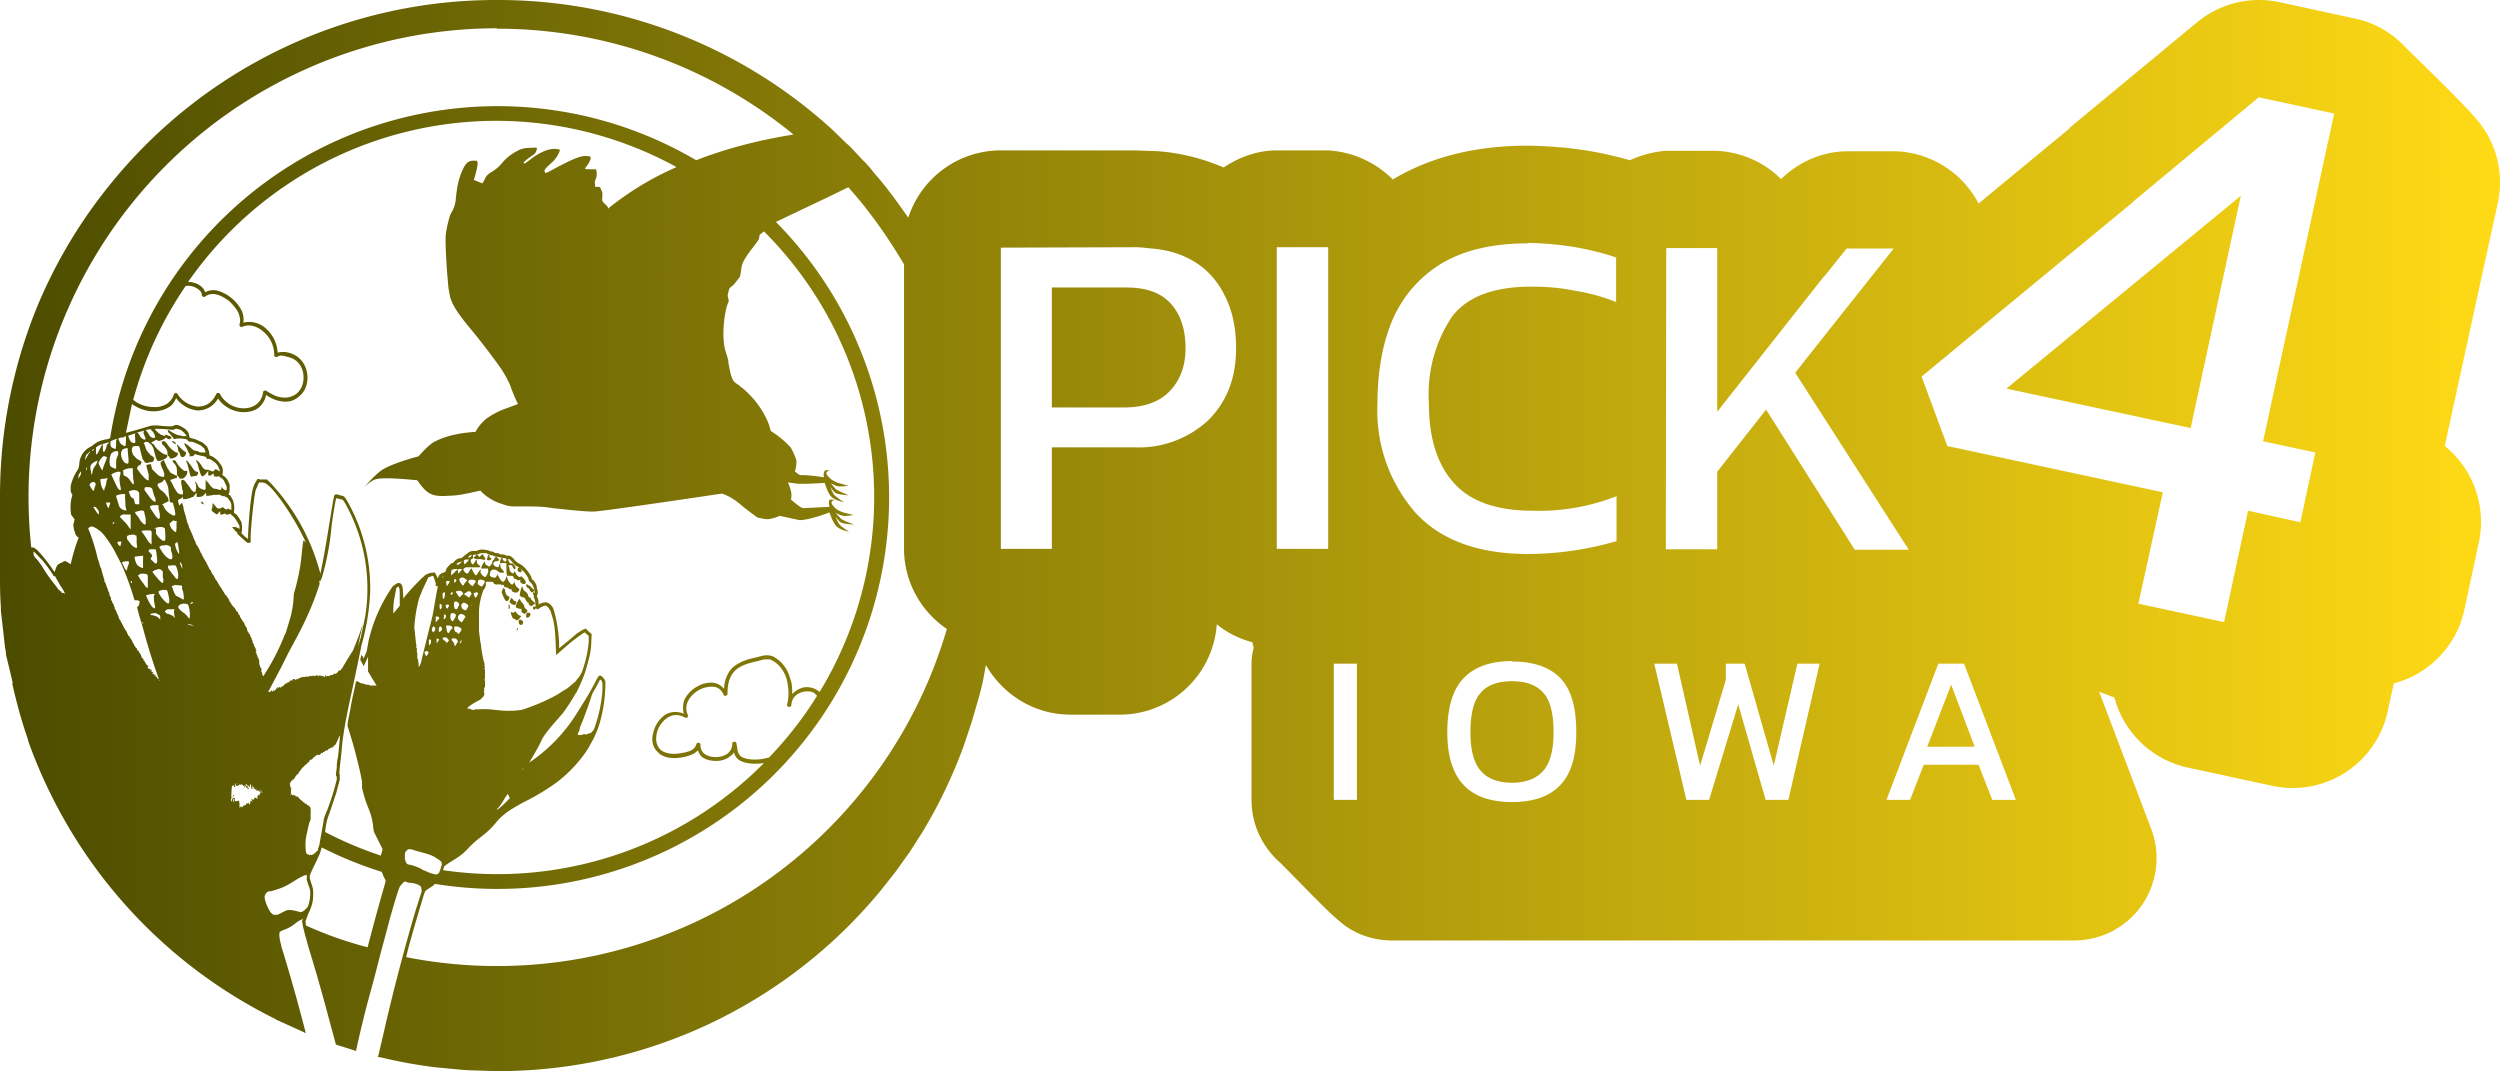 <svg xmlns="http://www.w3.org/2000/svg" xmlns:xlink="http://www.w3.org/1999/xlink" xml:space="preserve" width="2205.4" height="944.9" viewBox="0 0 583.5 250"><defs><linearGradient id="a"><stop offset="0" style="stop-color:#4c4c00;stop-opacity:1"/><stop offset="1" style="stop-color:#ffda15;stop-opacity:1"/></linearGradient><linearGradient xlink:href="#a" id="b" x1="13103.3" x2="13686.8" y1="-4887.2" y2="-4887.2" gradientUnits="userSpaceOnUse"/></defs><path d="M13219.3-5012.2zm0 0a115.7 115.7 0 0 0-89.6 42.2 115.5 115.5 0 0 0-17.4 28.6 115.4 115.4 0 0 0-5.4 16.2 115 115 0 0 0-2.3 11.4 117 117 0 0 0-1.3 17.7v17.9c0 2.5 0 5 .2 7.5v1l.8 7v.1l.2 1.7.2 1v.6l.1.2v.2l.1.3 1.4 5.9s-.2 0-.2-.2c1 4.5 2.2 8.9 3.7 13.2l.1.4v.1a114.5 114.5 0 0 0 4.2 10.2l.1.2a115.4 115.4 0 0 0 53.5 54.5v.1h.1l6.6 3 .3.2-.9-3.4a408.6 408.6 0 0 0-4.8-16.8l-.1-.5c-.4-1.5-.5-2.5-.3-3l.7-.4a8 8 0 0 0 2.7-1.4c.5-.4 1.3-1 1.6-1l.5-.3-.3.5.2 1.3.5 2 .9 3.2a411.8 411.8 0 0 1 4.3 15l2 7.4.9.3.7.2 3.1 1 .1-.5a250.6 250.6 0 0 1 3.3-13.4 343 343 0 0 0 2.2-8.4l1-3.7 1.3-4.9c.7-2.5 2-7 2.4-7.6l.7-.8c.4-.3.5-.3.7-.2.3.2.4.2 1.5.3 1 .2 1.9.6 2 1l.1.7v.3l-1.4 4.4a476.4 476.4 0 0 0-7.6 29.2l-1 4.3-.2.7.7.1a118.5 118.5 0 0 0 12.6 2.3l1.2.1 5.2.5 1.5.1 6.5.2a115.7 115.7 0 0 0 89.7-42.2l3.4-4.3 3.3-4.6 3-4.7a115.5 115.5 0 0 0 9.7-20.3l1.8-5.4 1.6-5.5c.5-1.8 1-3.7 1.3-5.6l.4-2.2c4 7 11.3 11.5 19.5 11.6h12a22.7 22.7 0 0 0 22.4-21.1c2.4 2 5.3 3.4 8.3 4.2l.3 1.3c-.3 1.2-.5 2.5-.5 3.7v31.8c0 5.6 2.4 10.7 6.3 14.3 2.2 2 11 11.4 14 13.8 3.3 3 7.7 4.7 12.5 4.7h159.2a19.2 19.2 0 0 0 18-26l-12.1-31.9-.2-.2 3.7 1.4a22.7 22.7 0 0 0 16.9 16.3l19.9 4.3a22.7 22.7 0 0 0 27-17.4l1.4-6.5a22.7 22.7 0 0 0 16.4-16.8l3.5-16.3c1.7-8.3-1.3-16.9-8-22.3l12.4-56.8c1.5-7-.4-13.9-4.6-19-2.9-3.7-14.7-15-17.4-17.7-3-3.1-7-5.4-11.5-6.3l-17.5-3.8a22.7 22.7 0 0 0-19.2 4.7l-29.6 24.5-.2.3-21.2 17.5a22.7 22.7 0 0 0-19.8-12.2h-11c-5.8.1-11.2 2.5-15.3 6.5-4-4-9.3-6.3-15-6.6h-11.8c-3 .2-5.8 1-8.5 2.2a84.2 84.2 0 0 0-16-3h-.2a97 97 0 0 0-7.6-.4h-.1c-10.8 0-21.6 2.1-31.1 7.7l-.3.2c-4-4-9.4-6.5-15.2-6.8h-11.9c-4.4 0-8.7 1.5-12.4 4a47.6 47.6 0 0 0-15.2-3.8l-5.4-.2h-31.4a22.7 22.7 0 0 0-21.6 15.7l-3-4.2c-1.5-2-3-4-4.7-5.9l-1.3-1.6-1-1.1-.7-.7-3-3.2-.7-.6-3.4-3.3a115.7 115.7 0 0 0-78.2-30.2zm0 6.7a109 109 0 0 1 69.2 24.7c-7.5 1.2-14.2 2.9-20.6 5.2l-2.1.8a91.5 91.5 0 0 0-136.8 64.9c-.2 0-.3 0-.4.2h-.3a8.2 8.2 0 0 0-2.3.7l-.6.4-.8.6a4.7 4.7 0 0 0-2.8 4.2 10.6 10.6 0 0 1-.2 1 11.6 11.6 0 0 0-1.8 4v1.3l.2.4c0 .1 0 .2.2.3l-.3 1.3a10.4 10.4 0 0 0 0 3.4l.7 1h.1v.2l-.3 1.2.2 1.3.2.4v.2l.3.6c.2.2.3.4.6.5l-.2.4a43.8 43.8 0 0 0-1.7 5.8l-.3-.2-1-.6-.8.4c-.4.2-.7.3-1 .6a4 4 0 0 0-.5 1.2l-.2.4-.2-.3a35.3 35.3 0 0 0-3.8-4.8 8.2 8.2 0 0 0-.8-.6h-.6a109.4 109.4 0 0 1 108.7-121.2zm411.2 16 17.6 3.8-16.6 76.5 12.2 2.6-3.5 16.3-12.2-2.7-5.6 26-20-4.3 5.7-26-50.3-10.8-6-16.2 14.5-12 34.8-28.7h-.1zm-411.2 5.5a87.5 87.5 0 0 1 41.9 10.8 70 70 0 0 0-16 9.7v-.2c0-.2-.2-.4-.7-.9-.7-.7-.7-.6-.6-2 0-.7 0-.8-.3-1.3-.2-.7-.3-.7-1-.7h-.4v-.5c-.1-.5-.1-.7.1-1.2a3 3 0 0 0 .2-2l-.1-.4h-1.2c-1.5 0-1.6 0-1-.7a5 5 0 0 0 1-1.9l-.2-.4-1-.1c-1.5 0-3.5 1-6.8 2.7-1.8 1-2.5 1.4-2.7 1.2l-.1-.4c0-.3 0-.4 1.4-1.7a7.2 7.2 0 0 0 1.8-2.2c.5-1 .5-1.1-.2-1.2-1.9-.3-4.2.7-6.8 2.8l-.9.6-.2-.2c0-.2 1-1 2.2-1.8.4-.3.6-.5.8-1 .2-.8.3-.8-1.2-.7-1.5 0-2.4.2-3.4.8a11 11 0 0 0-3.2 2.5 9.3 9.3 0 0 1-2.6 2.3c-1 .6-1.3.9-1.8 2l-.4.7-2-.8.4-1.4c.4-1.5.6-2.5.4-2.9-.1-.2-.2-.2-.8-.2-1.4 0-2 .6-2.9 2.8-.8 2-1 3.3-1.3 5.9a7.1 7.1 0 0 1-.8 3c-.6 1-.7 1.4-1.2 3.5-.4 2-.4 2.1-.4 4a143.8 143.8 0 0 0 .7 10.7l.3 1.6c.3 1.7 1.7 4 4.7 7.6 2 2.4 4.5 5.6 7 9.1a24 24 0 0 1 2.4 4.3 34.4 34.4 0 0 0 1.8 4.3l-2.7 1a18.6 18.6 0 0 0-4.8 2.5c-1 .9-1.8 1.8-2.4 3-3.3.2-6.7.8-9.6 2.3-1.5.8-3.7 3.4-3.7 3.4s-5.8 1.5-8.4 3.1c-1.6 1-4.2 4-4.2 4s1.7-1.6 2.8-1.8c2.2-.5 9.5.3 9.5.3 2.3 3.3 3.4 3.9 7.5 3.6 2 0 4.6-.6 7.2-1.2a11.3 11.3 0 0 0 5 3.1c1.1.4 1.4.5 2.6.6h3c1.8 0 4 0 6.3.4 4.7.5 7.6.8 9.5.8 2 0 30-4.2 30-4.2 2 .7 3.4 1.7 5.1 3.2l2.1 1.6 1.1.8 1 .2c1.4.3 1.7.2 3.2-.2l1-.4 4.6 1c2.4 0 7-1.8 7-1.8s.8 2.5 1.7 3.3c1 .9 2.9 1.2 2.9 1.2s-1.4-.8-2.2-1.6c-.5-.6-1-2-1-2s.7 1.1 1.2 1.4c.9.5 3.1.5 3.1.5s-2.1-.7-3-1.3l-1.3-1.4s1.2.6 1.8.7c.9.1 2.4-.2 2.4-.2l-2.4-.6c-.8-.3-1.7-.7-2.2-1.4-.3-.3-.6-.7-.5-1 0-.3.7-.5.7-.5s-.9-.2-1.2 0c-.3.4 0 1.6 0 1.6l-6.1.3c-.5 0-1.7-1-2.9-2a4 4 0 0 0 0-2 11.1 11.1 0 0 0-.7-2l2.2.3c2.4.1 6.4-.2 6.4-.2s.7 2.5 1.6 3.3c1 .9 2.9 1.2 2.9 1.2s-1.4-.8-2.2-1.6c-.5-.5-1-2-1-2s.7 1.2 1.3 1.5c.8.4 3 .5 3 .5s-2-.8-3-1.4l-1.2-1.4s1.1.6 1.7.7c1 .1 2.4-.1 2.4-.1l-2.4-.7c-.8-.3-1.6-.7-2.2-1.4-.3-.3-.6-.7-.5-1 .1-.3.7-.5.7-.5s-.9-.2-1.1.1c-.4.4-.2 1.5-.2 1.5s-3.8-.6-5.4-.5c-.3 0-.8-.4-1.4-.9l.1-.2a9 9 0 0 0 .3-2.2c0-.4-1-2.7-1.4-3.2a21.3 21.3 0 0 0-4.6-3.8c-.5-2-1-2.9-1.6-4a21.2 21.2 0 0 0-6.3-7c-.6-.4-.8-.6-1-1.1-.4-.7-.7-2.2-1-3.9 0-.6-.2-1.2-.4-1.8-.4-1.2-.6-2-.7-3.5-.2-2.6.2-6 .8-8l.4-1-.1-.6c-.2-.6-.2-.7 0-1.5s.2-.9.7-1.3l.6-.5.7-.9.7-.9.2-1c.2-1.6.3-2 .9-3.1a30 30 0 0 1 1.9-2.7c1.3-1.7 1.4-1.8 1.5-2.4l.1-.6 1-.8a87.6 87.6 0 0 1 13 107.5l-.7-.5c-.9-.5-1.8-.7-2.8-.6-1 .2-2.1.7-2.9 1.6 0-1.3 0-2.5-.5-3.7a8 8 0 0 0-3.8-5c-.8-.4-1.6-.4-2.4-.3l-2 .5c-2.4.5-4.2 1.3-5.5 2.6a7.6 7.6 0 0 0-1.7 4.7 3.8 3.8 0 0 0-2.3-1.4c-1.3-.2-2.7.1-3.9.8a7.2 7.2 0 0 0-3 3c-.4 1-.5 2.2-.2 3.4a4.7 4.7 0 0 0-4.3.2 7 7 0 0 0-2.8 4.1c-.5 1.6-.3 3.4 1 4.6 1 1.2 3.1 1.8 6.1 1.2.8-.2 1.6-.4 2.3-.8.3-.2.7-.4 1-.8.2.7.6 1.3 1.1 1.7 1 .6 2 .8 3.2.8 1.1 0 2.2-.3 3.1-1 .4-.3.8-.6 1-1 .2.7.5 1.3 1.2 1.8 1.5.9 3.7 1 5.8.7a87.6 87.6 0 0 1-74.9 25l.2-.6v-.2s.1-.1 0 0l.2-.2a19.9 19.9 0 0 1 1.8-1.2c1.6-1 2.2-1.4 3.4-2.6.7-.8 2-2 2.8-2.6 1.8-1.4 2.5-2 3.8-3.5 1.6-2 3.2-3.1 6.5-4.9a54 54 0 0 0 7.7-4.6c3-2.2 6-5.5 7.7-8.4l.2-.4a21.9 21.9 0 0 0 2.4-5.6 34.3 34.3 0 0 0 1.2-9c0-.5-.3-.9-.6-1.2l-.3-.3-.2-.1h-.3s-.2 0-.2.2l-.3.4a85.4 85.4 0 0 1-2 3.7 218 218 0 0 1-2.9 4.7 38 38 0 0 1-11 11.3c1.1-1.8 2.3-3.9 2.8-5 .4-1 1.5-2.5 3.9-5.2l1.2-1.4a41.7 41.7 0 0 0 2.8-4.3l.3-.4c1.1-2.2 2-4.3 2.5-6.3.6-2 1-3.8 1-5.5l.1-1.9-.7-.6-.7-.7-.9.4-1.2.8-2 1.7-2.1 1.7v-1.1a32.5 32.5 0 0 0-1.3-8 2.9 2.9 0 0 0-1.3-1.5l-.3-.1h-.2c-.3 0-.6 0-1 .2-.3 0-.5.2-.7.3v-.2c0-.7-.1-1.1-.3-1.5l-.1-.3v-.1c.2-.2.2-.4.2-.7 0-.3 0-.6-.2-1 0-.6-.2-1-.4-1.3a2 2 0 0 0-.6-.7l-.2-.2c0-.3-.2-.7-.4-1a7 7 0 0 0-.8-1.1 5.1 5.1 0 0 0-2-1.6l-.5-.4a3 3 0 0 1-.5-.6l-.7-.6-.4-.1H13221.5c-.3-.2-.6-.3-1-.3h-.3l-.3-.1c-.2-.2-.5-.2-.8-.2l-.4-.1c-.2-.2-.5-.3-.8-.3l-.4-.1c-.2-.2-.4-.2-.6-.2a4 4 0 0 0-2 0l-.4.2h-.7c-.4 0-.8.1-1.1.3l-1 .8-.6.5-.4.1c-.6 0-1.1.4-1.6 1l-.1.1c-.1 0-.2 0 0 0-.3 0-.5.2-.6.3l-.5.5-.4.5v.1l-.2.5-.1.2-.5.2c-.4.1-.7.3-1 .7l-.2.6a3 3 0 0 0-.3-.6l-.4-.8-.9.1a3 3 0 0 0-1.1.4c-.3.1-.5.4-1 .8a58 58 0 0 0-4 4.3l-.4.5v-.9c-.1-1.5-.1-2-.4-2.3 0-.1 0-.2-.2-.3l-.3-.1c-.2-.1-.4 0-.6.1l-.9.6a36.5 36.5 0 0 0-5.7 12.9l-.3 1.7-.1.6-.6 1.4-.1.3-.2-.4-.3-.5-.3 1v.2l.8 1.5.3-.7.3-.6.4-.9v3.4l1 1.7 1 1.6h-1.5l-.4-.2h-.5l-.6-.2-.3-.1h-.3l-.7-.4c-.2-.1-.4-.2-.3 0l-.2-.1c-.4 2-1 4.4-1.3 6.4l-.6 3-.1 1a124.1 124.1 0 0 1 3 11l.4 2v1.4l.1.5a28 28 0 0 0 1.5 4.6c.5 1.3.8 2.3 1 4v.3l.1.5.1.5 1 2 1 2-.2.7-.2.8a87.3 87.3 0 0 1-13-5.5 14.2 14.2 0 0 1 1-4.4l1.6-4.8.8-3v-1l-.1-.5.1-1.3.4-3.6c.2-2.8.6-5.5 1.6-10.4a1304.4 1304.4 0 0 0 3.1-14.7 53.7 53.7 0 0 0 2-12.4 41.1 41.1 0 0 0-5.5-21.4 3 3 0 0 0-.6-.8c-.3-.2-.5-.2-1-.3l-.5-.2H13181.5v.1l-.2.2-.1.5a20.5 20.5 0 0 0-.3 1.6l-.8 4.8a226.7 226.7 0 0 1-1.9 10.7l-.2.7v-.4a49.1 49.1 0 0 0-11.4-20.7l-1-1h-1.7l-.2-.1h-.2l-.2.1v.1l-.1.1-.1.2-.4.7c-.4 1-.5 1.3-.8 3.4-.3 2.2-.7 7.2-.7 9v.4l-.8-.6-.8-.8c.2-.3.2-.7.2-1.3v-.1l-.1-1a10.2 10.2 0 0 0-1.2-1.9l-.3-.2-.3-.2V-4892.8c.2-1.2 0-2-.3-2.8l-.6-1-.4-.2c.2-.3.3-.7.3-1.2v-1.1l-.4-.9a3 3 0 0 0-1.3-1.3l.1-.6v-.8c-.1-.4-.3-.9-.6-1.2a5 5 0 0 0-1.3-1.4 3 3 0 0 0-1.2-.6v-.2l-.1-.7c-.2-.4-.3-1-.6-1.3l-.9-.8-1.5-.7a12.3 12.3 0 0 0-1.5-.4l-.2-.7c0-.6-.6-1.2-1.2-1.6-.5-.3-1-.6-1.5-.7h-.5l-.7.3h-.5a25 25 0 0 1-2.9-.2 4 4 0 0 0-.4 0h-.7l-.6.1a161 161 0 0 1-5.6 1.6h-.1l1.4-6.7c1.4 1 3.2 1.7 5 1.7 1.3 0 2.5-.3 3.5-.9.8-.4 1.4-1.2 1.8-2.2a7 7 0 0 0 5 2.9c1.9 0 3.7-.9 4.8-2.8 1.3 2 3.7 3.2 6 3.2 1.2 0 2.5-.3 3.4-1a5 5 0 0 0 1.8-3c1 .6 2 1.2 3.2 1.4 1.8.4 3.3 0 4.4-1 1.1-.8 1.8-2.1 2-3.5.4-2.8-1-6-4.4-6.8-.8-.2-1.7-.2-2.5 0-.1-2-1-4-2.5-5.4a5.8 5.8 0 0 0-5.5-1.6 5 5 0 0 0-.4-2.8 9.2 9.2 0 0 0-5.8-4.7 4 4 0 0 0-2.7.4c-.2-.4-.4-.9-.8-1.2-.5-.5-1.1-.8-1.8-1a5 5 0 0 0-1.4-.2 87.7 87.7 0 0 1 72-37.6zm82 15.5c5 5.6 9.2 11.6 13 18v66.4c0 7.6 3.9 14.6 10 18.7a109.4 109.4 0 0 1-126.2 76.6l.5-2.1a491.1 491.1 0 0 1 3.7-12.7c.2-.4.2-.6.4-.7.1-.2.4-.3.8-.6.5-.3 1-.6 1.3-1a91.4 91.4 0 0 0 79.6-154.5l12.8-6.1zm325 2-54.7 45 43 9.2zm-166.4 11a75.1 75.1 0 0 1 11.1 1c3.4.6 6.6 1.4 9.5 2.4v10.4a43.6 43.6 0 0 0-9.4-2.6c-3.3-.7-6.7-1-10.4-1-8.7 0-14.9 2.3-18.5 7a32.7 32.7 0 0 0-5.4 20.2c0 8.2 2 14.5 6 18.8 3.8 4.2 10 6.3 18.1 6.3a49.2 49.2 0 0 0 19.7-3.4v10.5a74.7 74.7 0 0 1-20.6 3c-11.6 0-20.4-3.2-26.3-9.6a36.2 36.2 0 0 1-8.9-25.6c0-7.7 1.3-14.4 3.7-19.9 2.6-5.6 6.5-9.9 11.6-12.9 5.2-3 11.8-4.5 19.8-4.5zm-91.6 1c1.3 0 2.6.2 3.8.3 3.7.3 6.9 1.3 9.5 2.8 3.5 2 6 4.9 7.7 8.5 1.7 3.4 2.5 7.4 2.5 12 0 7-2.2 12.5-6.5 16.8a23.9 23.9 0 0 1-17.5 6.3h-19v23.7h-11.9v-70.3zm33 0h12v70.4h-12zm90.9.2h11.9v38.2l25-31.7v.1l5.2-6.5h11l-16.2 20.4-6.8 8.6 26.5 41.3h-12.6l-20.7-32.7-11.4 14.5v18.1h-12zm-345.2 8.8a4 4 0 0 1 2.8 1c.4.3.6.7.6 1.2a.5.5 0 0 0 .8.3c.7-.5 1.5-.7 2.5-.5 1 .2 2 .8 3 1.5.9.8 1.7 1.8 2.2 2.7.4 1 .6 2 .3 2.8a.5.5 0 0 0 .6.6c1.8-.8 3.7-.1 5.2 1.3a7.1 7.1 0 0 1 2.3 5.2.5.5 0 0 0 .7.5c.6-.5 1.4-.3 2.4 0 3 .6 4 3.3 3.7 5.6a4.7 4.7 0 0 1-1.6 3c-1 .7-2.1 1.1-3.8.8-1.2-.2-2.1-.8-3.3-1.5a.5.5 0 0 0-.7.3 4.1 4.1 0 0 1-1.6 2.9c-.8.6-1.8.9-3 .9a6.4 6.4 0 0 1-5.5-3.4.5.5 0 0 0-.8 0c-1 2.2-2.6 3-4.3 3a6.3 6.3 0 0 1-4.8-3 .5.5 0 0 0-.8.1c-.3 1.1-1 1.8-1.7 2.3-.9.5-2 .8-3 .7-1.8 0-3.6-.6-4.8-1.7a87.5 87.5 0 0 1 12.2-26.5l.4-.1zm201.8.4v28h16.8c4.8 0 8.3-1.3 10.7-3.8 2.4-2.5 3.7-5.8 3.7-10 0-4.5-1.2-8-3.5-10.5s-5.7-3.7-10.3-3.7zm-204.4 33c.3 0 1 .1 1.4.5.5.4 1 .9 1 1.2h-1l-.5-.2c-.2.1-1-.2-2-.8-.7-.5-1-.5-.8-.3v.1c0 .2 0 .3.5.7l.8 1c0 .2.1.2.6.1a6 6 0 0 1 2.6.2c.1.3.4.5.6.5h.5a11.6 11.6 0 0 1 2.1.9l.8.7.3.9h-.6c-.6 0-.9 0-1-.2l-.7-.2c-.3 0-.4 0-1.1-.6a8 8 0 0 0-1.2-1l-.4-.2.1.2h-.1l.2.4.4.7.4.9.3.5v.1c-.2.1-.1.1 0 .1-.2.2-.2.2.2.2s.6 0 .8-.3c.3-.3.3-.3.5-.1l.8.2 1 .2c.3.1.4.2.5.1l.1.4c.2.2.3.1.4.1.3 0 .7.2 1.1.5.5.3.9.7 1.2 1.2l.4 1v.4c0-.2-.2-.3-.5-.5l-.6-.2-.2.3c-.2.3-.3.3-1 0l-.6-.2c-.4.2-1-.2-1.4-1a5.9 5.9 0 0 0-1.2-1.3v.2-.1s0 .4.3.8l.3 1.1.3 1c.4 1.2.6 1.1 1.6 0l.3-.4v.8c0 .2 0 .3.2.3.3 0 .4 0 .6-.2.4-.3.5-.3.5 0s0 .4.3.4c.5.1.8 0 1-.1v.2l.3.2c.3.1.7.4 1 1.2l.4.8V-4897.8h-.2c-.1 0-.3 0-.6-.3l-.4-.5v.4l-.1.2c-.2.2-.4.2-.7 0-.3 0-.6-.2-.7-.1-.3 0-.8-.3-1.3-1-.3-.5-.8-1-1-1l.1.2V-4898l-.2.1c-.2 0-.5 0-.8-.2-.5-.2-.7-.4-1-1.2l-.5-.6.1.3-.1-.2c0 .1 0 .3.2.5l.1 1-.2.9h-.4c-.3-.2-.6-.5-1-1.2-1-1.3-1.2-1.6-1.5-1.6-.4 0-.5.3-.4.6v.2l.2 1c0 .3 0 .6.2.7v2h.7l1.1-.3c.2-.2.5-.2.6-.2l.2-.3.2-.2.3-.5.1.3v.5c0 .1 0 .2.3.2.8 0 1.2-.2 1.5-.6.3-.4.5-.4.4 0v.1c0 .2.3.3.6.2l.7-.1.4-.1h1.2c0-.2.2-.2.2 0l.6.2c.3.2.4.1.6 0v.1l.2.2h.3l.3.3.5.7c.2.3.3.6.3 1v1c-.1 0-.3 0-.5-.2-.2-.1-.3-.1-.4 0-.2.2-.4.1-.8-.2-.3-.3-.4-.3-.5-.1l-.6.2c-.4 0-.6-.1-1-.7l-.6-.6v.8l-.2.7c0 .2 0 .4.5.7l.7.5.4-.4.4-.4v.4c0 .4 0 .4.4.4l.6-.2c.1-.1.2 0 .2 0 .1.2.2.2.6.2l.7-.2v.1l.2.3.2.1.1.1.3.3a9.4 9.4 0 0 1 1 1.6c.2.2.2.4.2.7v.4c-.2-.2-.5-.4-1.1-.5h-.7.1l.2.3.6.7.4.3V-4887.6l1.3 1.2.8.7.3.2h.3c.2 0 .3 0 .4-.2v-1.1c0-1.7.5-6.7.8-8.8.3-2 .3-2.2.8-3.1 0-.3.2-.6.3-.7v-.2H13164.6l.7.2.9.7c2.4 2.4 6 7.8 8.3 12.7l.2.5-.5-.6c-.1 0-.2.4-.5 3.4a45.5 45.5 0 0 1-1.8 9l-.1 1.3v.1a21.8 21.8 0 0 1-.8 4.5l-1 3.3-.3.6a51.4 51.4 0 0 1-5 9.6v-.2l-.2-.2v-.1c.1 0 0 0 0-.1.1 0 .1 0 0-.1v-.1l-.2-.4v-.8h-.1v.1l-.2-.4v-.3c0-.1 0-.2 0 0-.1.1-.2 0-.2-1 0-.1 0-.3-.2-.5.1 0 0-.1 0-.2.1 0 .1 0 0-.1-.2 0-.2-.2-.2-.2v-.2l-.2-.3c0-.2 0-.4-.2-.5v-.2c0-.1 0-.2.2-.1v-.1l-.1-.1c-.1-.1-.2-.3-.1-.4l-.3-.5-.2-.5v-.2c-.1 0-.1 0 0 .1l-.2-.2v-.1c0-.3-.1-.6-.3-.7v-.1c.2.2.2.2.1 0v-.1l-.3-.4-.1-.4v-.1l-.2-.3c-.1 0-.2 0-.2-.2 0-.1 0-.3-.2-.3l-.1-.3v-.1c-.1-.5-.2-.6-.3-.7l-.2-.3v-.2c-.1 0-.2-.1-.2-.3 0-.2-.1-.3-.3-.4l-.2-.4s0-.2-.2-.2l-.1-.3-.2-.2V-4868.5l-.1-.1-.2-.2c-.1-.4-.4-.9-.5-.7l-.2-.4v-.1l-.4-.5h-.1c0-.2-.2-.3-.2-.3l-.2-.2v-.2c-.2 0-.2 0-.2-.2l-.1-.2c-.1 0-.4-.5-.3-.6l-.3-.4c-.2-.3-.4-.5-.3-.6l-.2-.1s-.2 0-.2-.2l-.1-.2s-.1 0 0 0l-.8-1.3a7.8 7.8 0 0 1-.8-1.3l-.2-.3v-.1l-.2-.1-.3-.6-.3-.6h-.1l-.1-.2-.3-.5-.1-.4c-.2 0-.3-.3-.4-.5l-.3-.6-.5-1-.4-.6c-.1-.2-.2-.3-.1-.4h-.1l-.2-.3v-.3c-.2 0-.2 0-.2-.2 0-.1 0-.2-.2-.2v-.1c0-.1-.6-1.4-.9-1.7l-.2-.3c0-.1 0-.4-.4-1l-.2-.6a23.5 23.5 0 0 0-1-2.2s0-.4-.2-.7l-.3-.8v-.1l-.3-1.2c-.2-.6-.5-1.5-.5-2l-.3-.9v-.1l-.4.4a1 1 0 0 1-.3.3l-.1-.5c-.2-.7-.2-.7 0-.9l.4-.2c.2 0 .7-.5.7-.7l-.1-.2c0-.1 0-.2-.2-.1-.3 0-.8-.1-1.1-.4l-.7-1.1-.7-1.4c-.2-.2-.3-.4-.2-.5l1.2-.4c.2 0 .3 0 .3-.3v-.2c0-.1 0-.2-.2-.1l-1.2-.6-.2-.2-.5-.8-.1-.1-.6-1.3-.2-.5v-.1c-.2 0-.7.3-.8.6-.1.2.2 1 .6 1.8l.1.3.1.4c.1.4 0 .8-.1.8-.7 0-1.1-.2-1.7-.8l-1-1-.2-.8-.1-.4-1 .2c-.1 0 0 .5.5 2.2v1.4c-.1.1-.7-.2-1-.6a12.9 12.9 0 0 1-1.7-2.1c0-.3.3-.8.5-.8.3 0 .6-.6.5-.8v-.1l-.5-.3a3 3 0 0 1-1.1-.9l-.4-.4v-.2c-.3-.6-.3-1.3 0-1.6 0-.1.3-.2.7-.2h.7l.2.4.4 1.6.3 1.1.1.1.3.4.1.2c.2.2.4.2 1.2 0 .8-.1.9-.2 1-1l-.2-.2-.3-.3-.3-.1-.3-.4-.3-.3c-.3-.4-.6-.8-.6-1.1l-.3-.8c-.2-.2-.2-.3 0-.4 0 0 .2 0 .2-.2l.7.1.8.7.4.7v.1l.7 2.5h.1v.1c.1.2.2.3.5.3.4 0 1.5-.5 1.8-.8.2-.2.2-.7 0-.6v-.1c-.5.2-2.1-1-2.8-2 0-.3-.4-.5-.6-.6l-.2-.2.3-.2.6-.3c.2-.2.2-.2.5 0l.4.1c.4 0 1.5-.5 1.5-.7 0-.1.1-.1.4.1.2.2.4.2.6.2.4-.1.5-.4.3-.5l-.1-.2a2 2 0 0 1-.7-.2c-.4-.2-.5-.2-.5-.1 0 .3-.2.3-.9 0-.2 0-.3-.2-.5-.3l-.3-.2-.4-.4-.4-.5h.9a24 24 0 0 1 2.8.2h.7l.2-.1.5-.2zm-5.8.1v.1c0 .1 0 .2.2.3.3.2.7 1 .7 1.4 0 .2 0 .2-.4.2-.6-.1-.8-.3-1.3-1.2-.3-.4-.4-.6-.6-.6a6 6 0 0 1 1.2-.2h.2zm-1.7.3-.1.3v.4l.2.4.3.8c0 .1-.1.2-.3.2-.3 0-1-.6-1-.8l-.3-.5c-.2-.2-.3-.3-.5-.3l1.7-.5zm-1.9.6c-.1 0-.2.1-.2.6v.1l.1 1.2-.1.4c-.7 0-1-.2-1.3-.9l-.3-.8 1.8-.6zm-2.3.7v1l-.1 1.3h-.3l-.5-.3c-.3-.1-.6-.6-.8-1.2l-.1-.3h.1l.6-.2h.5l.3-.2.3-.1zm-3.6.4zm1.6.2-.3.4v1c0 .6-.1 1-.2 1l-.5-.2c-.5-.2-.7-.5-.6-1.4v-.3h.3l.3-.2 1-.3zm16.2 0zm-3.5.5.3.3-.3-.2.4.4c.5.3.6.3.5.1.1 0 .1 0 0-.1-.2-.3-.8-.6-1-.5zm-1.9 0-.2.1c-.2 0-.3.2-.2.4 0 .1 0 .3.4.6.6.7.9 1.2.9 1.7 0 .4 0 .6.3.8l.2.2v.2c.2.3 1.3 0 1.7-.5.2-.2.2-.4.2-.5 0-.2 0-.3-.4-.3a5.8 5.8 0 0 1-2.1-2c-.3-.4-.5-.6-.8-.6zm-12.7.3-.3.4c-.2.1-.3.3-.3.4l-.1.5-.3.7c-.2.3-.2.3-.4.2l-.1-.3v-1.5l.9-.2v-.1h.5zm-1.6.5-.4.7-.6 1.2c-.2.4-.4.5-.5.4v-1.6l.2-.1.4-.3.7-.3h.2zm17.4 0v.3l.2.4.1.8.3.4.2.7c.2.3.3.4.6.4.4-.1.8-.7.7-1v-.2c-.2 0-.7-.4-1.2-.9zm-11.5 1a26.1 26.1 0 0 0 .2 2.4c0 1 0 1.1-.2 1.1-.5 0-.8-.2-1.2-.9-.3-.6-.5-1.5-.2-2 .1-.4.5-.6 1.2-.7h.2zm-7.8 0-.1.1c0 .1 0 .3-.2.4-.2 0-.2 0-.2-.2h.1l.4-.3zm5.2.6c.3 0 .4 0 .4.4 0 .1 0 .5-.2.8-.2.5-.3.8-.3 1.7v1.2c-.2 0-1.1-.3-1.3-.6-.3-.3-.3-1.9 0-2.5.1-.6.8-1 1.4-1zm-6.1 0c0 .2-.2.4-.4.6l-.5.9-.3.6c0-.1 0-.7.2-1.2l1-.9zm3.1 1.2h.3l.5.2-.2.6-.6 1.5-.3 1-.3-.4c-.3-.6-.6-1.1-.6-1.4l.5-.9c.4-.4.5-.6.7-.6zm16.3 1c-.3-.1-.3 0-.2 0 0 .2 0 .3.2.5.6.6.8 1 .8 2 0 .7 0 1 .3 1.2l.3.4v.1H13146c.3-.2.7-.5.9-1l.1-.3V-4902.1c0-.2 0-.3-.2-.2h-.5a6.2 6.2 0 0 1-1.7-1.8c-.3-.6-.4-.7-.9-.7zm3 0v.3l.2.4.3 1.1.3 1.2c.2.8.2.8.6.7 1-.1 1.2-.2 1.3-.6 0-.2.1-.3 0-.4l-.2-.1c-.4 0-.6-.2-1.4-1.4-.6-.8-1-1.3-1.1-1.2zm-20.8 0h.1l-.3.8-.6.9c-.1.2-.3.6-.3 1l-.2.7-.1-.5-.2-1.1c0-.5 0-.6.3-1 .3-.3.8-.6 1.2-.7zm-2.4 1.6v.2c0 .3-.2.4-.2.5 0 0-.1 0 0-.2 0-.4.1-.5.2-.5zm10.7.2v.8l.1 1.7c.1.5.2 1 .1 1.1 0 .2 0 .2-.3 0l-.7-1c-.3-.3-.5-.6-.8-.7-.6-.2-.6-.3-.6-.8 0-.3-.1-.5-.2-.5l.5-.3a3 3 0 0 1 1.2-.3zm17.7.5zm-29.9.2.1.2c0 .3 0 .6-.3 1a3 3 0 0 0-.3.6v-.1c0-.3 0-.8.2-1.1l.3-.5zm9 .1c.4 0 .4.3.2 1-.2.5-.1 1.5.2 2.9v.4c-.5 0-.7-.4-1.2-1.4l-1-2.2c0-.2 1-.6 1.5-.7h.4zm-2.6 1.5-.2.3a2 2 0 0 0-.2.8l-.1.6-.3.7-.1.6-.4-.6c-.3-.6-.6-2-.4-2.2l1-.1zm13.1.3c.3 0 .9 1.5 1 2.2l.1 1.3.2 1.3c0 .4 0 .5.4.6.3 0 .4 0 .4.3l.3 1 .2 1.1v.5c-.2.2-.4.2-.7 0a4.3 4.3 0 0 1-1.8-1.6c-.1-.3-.3-.7-.5-.8v-.1l.4-.2.6-.3.2-.1c.2 0 .3-.2.2-.5 0-.2-.1-.6-.4-.8l-.3-.5-.6-.6c-.5-.3-.9-.7-1-1l-.2-.3v-.2c0-.3 0-.3.6-.5.4-.2.6-.3.7-.5l.2-.3zm-16.6.6c.5 0 .7.3.6.7l-.3.9c0 .3-.2.5-.2.5a6 6 0 0 1-.9-1.4c0-.3.5-.7.8-.7zm12.3 1.2h.5c.8 0 1.1.3 1.1.7l.3 1 .4 1.1v.5c0 .4-.8-.2-1.4-1l-.8-1.1-.4-.6.1-.5.2-.1zm-3 .7a2.7 2.7 0 0 1 1.2.2v.1c.2.2.3.3.3.6v2.4h-.5c-.5 0-.6-.2-.6-.7l-.2-.6c-.5-.2-.8-.6-.9-1l-.2-.5c-.2-.2.3-.4.9-.5zm-1.8.9v1l.1 1.9.2.8c0 .2-.2.2-.7 0-.5-.1-1-.7-1.1-1.2l-.3-1-.3-1c0-.2.7-.4 1.5-.5zm49.4 1a41 41 0 0 1 1.2.3c.2 0 .3.2.6.6a40.7 40.7 0 0 1 4.8 26.9l-.1.5-.8 3.7-.1.5v.1l-.2.4v.4c-.2.2-.2.3-.2.5l-.2.6v-.1l.5-2.5a34.5 34.5 0 0 0 .5-2.2v-.2l-.5 1.6-.4 1.1-.9 2.3-.4 1a85.3 85.3 0 0 0-2.5 4.1l-.5.6h-.2s-.2 0-.3.3l-.3.3h-.1c0 .1 0 .2-.2.2l-.2-.1c0-.1 0 0-.1 0-.2.3-.4.4-1 .4 0 0-.1 0 0 .1l-.2.1a5 5 0 0 0-.5 0c0 .1-.2 0-.2 0v-.2h-.2v.4h-.1l-.6-.3v.2h-.1v-.2h-.5c-.2-.2-.2-.2-.2 0l.1.2-.2-.1c-.3-.3-.5-.3-.4-.1 0 0 0 .1-.2 0l-.4.1h-.2v-.2l-.1-.1V-4854.4h-.1c-.2-.2-.2-.2-.2 0 0 .1 0 .1-.2 0h-.3c-.3.2-.8.2-.7 0l-.1.1-.3.2c.1-.1.1-.1-.2-.1h-.4c0 .1-.1.2-.2.1h-.2c0 .2-.2.2-.3.2l-.4.2c0 .2 0 .2-.2 0h-.1v.2h-.1c-.3-.3-.7-.3-.7 0 0 0 0 .2-.2.2 0-.3 0-.3-.3 0-.2 0-.3.1-.2.2 0 .1 0 .2-.3.1l-.2.1c0 .1-.1.2-.3.2 0 0-.2 0-.3.2l-.3.3-.3.2c0 .2-.1.2-.3 0-.1 0-.1 0 0 .1-.1 0-.1 0 0 .2h-.2c-.1-.2-.2-.2-.4 0l-.1.1-.1.1s-.1 0 0 0c0-.1-.1-.1 0-.2l-.1-.2-.2.4v.2c-.1 0-.2 0-.3.2-.2.2-.4.2-.3 0l-.1-.3v.3c0 .3-.2.4-.3.2-.1-.2-.3-.2-.3 0 0 .1-.1.2-.3.2h-.2s0-.1 0 0v-.1c.1-.2 0-.1 0 0-.1.1-.1 0-.2 0h.1l.2-.3 2.8-5.3 1.8-3.6 2-3.7c2-3.8 3.4-7 4.5-10.1l.7-2.1v-.1l-.1-.6h.3l.1-.3.2-.4.4-1.4a61.5 61.5 0 0 0 1.9-10.8 99.2 99.2 0 0 1 1-6.2l.2-.3zm-31.5.8c-.2 0-.2 0-.1.2 0 0 0 .2.2.3.2.1.3.2.3 0s-.2-.5-.4-.5zm-22 .2c.7 0 .7 0 .6.2l-.2.6c-.1.6-.2.6-.5 0-.3-.8-.3-.9.1-.8zm11 .6c.9 0 1 0 .9.4v.6l.1.1.2 1v.8c0 .2-.2.3-.2.3-.3 0-.8-.6-1.2-1.3l-.7-1a2 2 0 0 1-.2-.5c0-.2.5-.4 1.1-.4zm-14.2.4c.4 0 .5.1.9.6.2.2.3.6.3.8l-.1.4-.5-.6-.6-1c-.2-.2-.2-.2 0-.2zm11.2.8v.1h.3l.2.1.4 1.7v1.4c-.3.1-.7-.2-1.3-1-.3-.6-.7-1.1-1-1.4l-.2-.5 1.6-.4zm-4.1 1h1.5v3.5l-.6-.8c-.2-.4-.8-1-1.1-1.3-.4-.4-.8-.8-.8-1l.4-.3.6-.2zm11.7 1.3c0 .2 0 .3.3.2.3 0 .3 0 .2.4v1.3l-.1.9c-.3 0-.8-.5-1.1-.9-.4-.6-.5-1.2-.3-1.2l.7-.6h.2zm-14 .5s0 .2-.2.3c-.2.2-.2.2-.2 0s.2-.4.3-.3zm-5.4 1c.2 0 .5 0 1.3.5 1 .7 1.2.8 2.3 2.3.8 1.1 1.5 2.2 2.2 3.6l1.3 2.5a69 69 0 0 1 3 8.3h.7l.5.2-.1.7c-.1.4-.3.6-.4.6-.2-.1-.1.2.4 2.1l.9 3a134.7 134.7 0 0 0 3.8 12.1c0 .2-.1.1-.1 0v-.4h-.2c-.1.1-.2.2-.1 0 0 0-.3-.6-.5-.5 0-.2-.1-.2-.2-.1l-.2-.1h.3c.3 0 .3 0-.1-.2-.2-.2-.5-.2-.5-.2v-.2c0-.1 0-.1.1 0s.1.1.1 0c0-.2-.4-.4-.5-.3v-.1c.2-.2.2-.3-.2-.5l-.5-.2c-.2 0-.1-.5 0-.5.2 0 .1 0 0-.1l-.3-.1-.6-1v-.1c-.2 0-.2 0-.2-.2s-.3-.5-.4-.4v-.1l-.1-.3c-.2 0-.2 0 0 0l-.1-.3-.3-.5-.2-.2v-.1c0-.2-.2-.3-.3-.3l-.1-.1s0-.3-.2-.5c-.2-.1-.3-.3-.3-.4l-.1-.1h-.1c.1-.1 0-.3-.3-.7l-.3-.7h-.1l-.1-.3-.3-.3c-.1 0-.1 0 0 0 .2-.1.1-.1 0-.2-.2 0-.3-.2-.3-.3v-.2c-.1 0-.2 0-.2-.2l-.1-.3-.6-.9-.5-1c-.1 0-.1 0 0-.1l-.2-.2-.2-.3h.1c0 .2.1.2.1.1l-.3-.4c-.1-.2-.3-.3-.2-.4l-.3-.8a5 5 0 0 1-.4-.9s0-.2-.2-.3a.4.4 0 0 1-.1-.3v-.3h-.2c.1 0 0-.2 0-.4a1 1 0 0 1-.2-.5l-.2-.1s-.1 0 0-.2l-.1-.3c-.1 0-.2-.1-.2-.3v-.4a2.3 2.3 0 0 1-.3-.5v-.2l-.1-.2v-.2l-.3-.6-.1-.5-.1-.1-.1-.3-.2-.6c-.1-.2-.2-.3-.1-.4l-.3-.2c0-.2 0-.2.1-.1.1 0 .1 0 0-.1l-.6-2a2 2 0 0 0-.1-.4l-.1-.4v-.2c-.1 0-.2 0-.2-.2l-.4-1.4-.2-.5a41 41 0 0 0-2.2-7v-.2c.2 0 .4-.2.5-.3h.2zm16.1.1h.4l.5.2c.2 0 .2 0 .3 2 0 1 0 1.1-.6 1a4.7 4.7 0 0 1-1.6-1.7v-.8c0-.4 0-.4-.2-.3h-.2c.1-.2 1-.4 1.4-.4zm-3 .8c1 0 1 0 1 1a22.2 22.2 0 0 0 0 2.3l-.7-.6-.5-.8-.8-1.2c-.6-.6-.5-.7 1-.7zm-3.8 1h.8c.1.2.3.2.4.1l.1.6v1.2l.1 1c-.1.3-.5.2-1.3-.5l-1-1.3c-.1-.6-.1-.6.1-.9l.8-.2zm-2.6 1.6c.4 0 .4 0 .2.6 0 .3-.1.5-.2.5l-.4-.4c-.3-.5-.2-.7.4-.7zm13.4.1.2.8.2 1.4v.6c0 .1-.7-1-.8-1.6-.2-.8-.2-.8.1-1l.3-.2zm-2.9.7c.8 0 1.5.4 1.4.8v.6c.3.4.4 1.4.3 1.7-.2.6-1.2 0-2-1-.5-.7-1-1.5-1-1.7l.6-.3h.7zm-3.4 1h1.2c.2.2.4 2.4.4 2.8-.1.7-.4.7-1 0-.6-.5-.6-.5-.4-.9.3-.3.3-.5-.2-1s-.5-.5-.3-.8l.3-.1zm-27.3.5.5.4 1.7 1.8a34.5 34.5 0 0 1 2.4 3.3v.2h.2v.1H13116.2v.1l1.2 2.1c.9 1.3 1 1.7 1 1.9h-.3.1l.1-.1h-.2.1s.1-.1 0-.1h-.3l-.2.1v-.4c-.2.1-1.1-.8-1.1-1l-.3-.4a38 38 0 0 1-3.3-4.7l-.8-1.1-.6-.7-.2-.1v-.2l-.2-.2-.1-.7zm105 .4h.7l.3.2.4.1-.2.1a1 1 0 0 0-.2.5l-.1.4v.1c-.1 0-.1.1 0 .2.3.2.8 0 .9-.1v-.1l.1-.1-.2-.2c-.2 0-.3-.2-.3-.5v-.3l.4.2h.4c.2.2.5.3.8.3l-.4.4v.2c-.3.2-.5.5-.5.6 0 .2 0 .4-.2.6l-.4.5h-.3l-.4-.3c-.4-.2-.4-.3-.4-.6v-.2h-.1c-.4.4-.9 1.5-.8 1.6h1.6v.4c.2.3 0 .5-.2 1l-.4.6c-.2 0-.9-.5-1-.8-.2-.3-.2-.5-.1-.7.1-.3.1-.3-.2-.1v.1c-.2.1-.5.5-.6.8l-.3.3c-.2 0-.9-1.2-.9-1.4 0-.3-.1-.2-.4 0l-.5.8c-.2.3-.7.1-1-.4l-.2-.4.2-.2c.3-.3.4-.3 1.3-.3a42 42 0 0 0 2.4 0c.2 0 0-.4-.3-.6-.3-.2-.4-.4-.4-.7 0-.5-.2-.5-.4-.1v.1l-.4.5-.1.2-.3-.3a.8.8 0 0 1-.1-1h.2l.2-.3c.1 0 .1-.1 0-.2v-.5h.1l.7-.1-.2.3-.4.4v.1c0 .2.8.4 1 .3h.7c.4.2 1 .2 1 0v-.1l-.3-.5c-.2-.2-.3-.5-.2-.6l-.4.2-.5.5-.3-.3-.3-.3c.2 0 .4 0 .6-.2a3 3 0 0 1 1-.1zm-2.5.4-.3.3c-.3.3-.5.4-.8.3l.5-.5h.6zm-76.9.2v.5a39.5 39.5 0 0 0 0 2.3c-.2.2-1.1-.3-1.4-.7-.4-.6-.7-1.7-.5-1.9l1-.1zm82.4.2.5.1.4.1h.4l-.2.4c-.3.6-.2 1 0 1 .4-.2 1.1-.1 1.3 0v1.5c0 .8.1 1.3.2 1.4h.8c.5 0 .6.1.7.4 0 .2.1.3.3.3 0 0 .3 0 .4.2.3.2.7.2.7 0h.1c.1 0 .1 0 0 .2 0 .2 0 .4.3.6.4.3.8.3 1 0v-.1c0-.2 0-.4-.4-.9-.6-.6-.6-.7-.8-.5 0 .1-.3.1-.4 0-.3 0-.9-1-.9-1.3l-.2.2-.2.4-.3-.2c-.4-.2-.5-.4-.6-.9 0-.3-.2-.7-.3-.8l.5-.1c.3 0 .4 0 .6.5.3.5.4.6.6.3v-.1c.1-.2 0-.3-.3-.7l-.5-.5c0 .2-.4.2-.6-.1l-.3-.6-.1-.2h.4l.4.4.6.7c.3.3.5.5.8.6a6.5 6.5 0 0 1 2.4 2.4l.3.6c0 .3 0 .4.2.5l.3.3.4.5.4 1v.2l-.5-.4-.4-.4c0-.1-.1-.2-.3-.2a2 2 0 0 1-.4-.3H13226.1v.1c0 .3.2.7.5.8.2 0 .3.2.3.4l.3.4c.1.2.4.2.6 0l.1-.2.1-.2.1.7-.4-.2v.5l.2.2v.4c0 .2 0 .3.2.5l.2 1.2v.6h-.6v.4c.2.4.4.4.6 0v-.2.2h.1l.3.2h.2l.1-.1.3-.2a4.8 4.8 0 0 1 1.4-.6v.1c.2 0 .3.2.5.3l.6.9.6 2c.4 1.8.5 3.4.6 5.7l.1 2.6 3.1-2.7a54.8 54.8 0 0 1 3.2-2.4l.4-.2.4.4.5.4v1.5c-.2 2.2-.7 4.5-1.6 7-.1.2-.7 1.3-1 1.5l-.6.8-.3.2-1.4 1.2-1.8 1.1-.4.3a45.8 45.8 0 0 1-8.6 3.7 21.7 21.7 0 0 1-5.9 0h-.3l-.7-.1a18.2 18.2 0 0 0-3.6 0c.1-.2-.4 0-.6.1h-.2l-.3-.1-.4-.1c-.2-.2-.3-.2-.3 0l-.3-.2c0-.2 1-1 3-2l.7-.7.2-.3v-.4c.1 0 0 0 0 0s0-.1.1 0c.1 0 .1 0 0-.2-.2 0-.2-.2-.1-.3v-.9c.1 0 .2-.1.2-.3v-.4c.1 0 .1 0 0-.2v-.4c.1 0 .1-.1 0-.2-.1-.3-.1-.4 0-.8V-4855.4c.2 0 .2 0 0 0v-.5a.3.3 0 0 1 0-.5v-.2c-.1 0-.2-.2-.1-.3 0-.1 0-.6-.2-1a31.5 31.5 0 0 1-.6-3.4l-.1-.7-.1-.5-.3-2.4v-4.8a16 16 0 0 1 1-4.7l.4-.6c.2-.4.2-.7.2-.9v-.4c.2-.1.4-.2.6-.1h.8c.3 0 .4.2.4.2 0 .3.5.5 1 .4h.7c0 .1.3.2.4.1.2 0 .3 0 .3.2s.2.3.5.4c.3 0 .6.2.7.3.1.1.3.2.4.1.2 0 .2 0 .2.2 0 .3.4.6 1 .6.3 0 .4 0 .6-.3.3-.4.3-.4 0-.7-.5-.3-.9-1-.9-1.4v-.4.4-.2l-.2.4-.2.3h-.3c-.3-.1-1-1.1-1-1.5 0-.3-.2-.4-.3-.2v.1c0 .3-.1.4-.3.7l-.3.3c-.3 0-.7-.4-1-1l-.4-.8v.2l-.3.4-.1.2h-.4c-.5 0-1-.3-1-.7l.2-.8.4-.3c.3-.2 1.2.1 1.4.4.1.1.5.3.8.3l.5-.1c.1-.1 0-.3-.4-.7-.4-.4-.4-.5-.4-1l-.1-.4-.1.3v-.1l-.1.3-.2.4-.5-.1c-.5-.2-.8-.6-.6-1 .2-.2.5-.4.8-.3l.4-.1v-.2c.1-.1.1-.2 0-.2l-.4-.4zm1.5.3a3.8 3.8 0 0 1 .9.2v.4c0 .2-.1.2-.2.3l-.4-.2c-.2-.1-.3-.3-.3-.5v-.2zm-8.7.4h.9l-.4.5-.6.6c-.2 0-.3-.7-.2-.9l.3-.2zm-.6.4-.4.3c-.6.6-1 .7-1 .3.3-.3.6-.4.8-.4l.6-.2zm-78.1 0 .2.1c0 .1 0 .6-.3 1.1l-.2 1-.4-.4-.7-1.4c0-.2.1-.3 1-.4h.4zm12.3.3.3.6c0 .4.1.7 0 .8l-.5-1.2v-.2h.2zm-2 .6.8.1c.2.2.5 1.3.6 2.1 0 1.2-.2 1.3-.7.7l-.8-1a5 5 0 0 0-.6-.8c-.3-.4-.4-.7-.2-1h.8zm65.4.3-.4.4.3-.3s.2 0 0 0h.1zm15.4.3zm0 0-.1.1-.1.3c0 .1 0 .4.2.5l.4.2.3-.1v-.2c.2-.1-.2-.7-.7-.8zm-14.9.3h.6c0 .2.2.2.5 0h.6c0 .2-.1.3-.3.5-.4.5-.6.6-.6.5v-.3c0-.6-.3-.6-.7 0a120.7 120.7 0 0 1-.9.8v-.7l.1-.6.7-.2zm-69.3 0c.7 0 1.3.4 1.2 1v.9c.1.3.2.8.1 1 0 .6-.3.5-1.5-.9-.5-.6-1-1.2-1-1.4l.5-.3.7-.2zm-4 1.1h.7c1.1.1 1 .1 1 1.8v1.5c-.3 0-.6-.3-.8-.7l-.9-1.2-.6-1 .3-.2.4-.2zm70.9.5c-.3.4-.5.5-.5.3l.4-.2zm-2.6 0 .2.5.4 1.2v.7h.5l-.4 2.1-.6 3.5c-.2 1.3-.6 2.8-1.1 4.7l-1.7 6.9v.1a4.3 4.3 0 0 1-.5 1.4s-.2 0-.2.2v-1l-.1-.2V-4858.3c-.2-.1-.2-.3-.2-.4V-4859.8l-.1-.1v-1l-.1-.1-.1-.2h.1v-.2l-.1-.6-.1-1-.3-2.8a34.3 34.3 0 0 1 1-6.3l.3-1 .3-.6.2-.6a267.4 267.4 0 0 0 1.4-3v-.1l.8-.3zm6.6.4h.4c.5.3.9.5.9.7l-.1.1-.5.6-.3.5c-.2 0-.9-1.1-.9-1.4 0-.3.3-.4.5-.5zm-1.5.3.3.3v.1c0 .1 0 .2-.2.3l-.3.3v-.9h.2zm6.1.2c.4 0 .9.3.9.5l-.1.2-.3.5-.3.4c-.3 0-1-.5-1-.7 0-.4.1-.8.4-.9h.4zm-2.2 0c.5 0 .9.2 1 .4l-.1.1-.4.6-.3.4c-.2 0-.9-.7-1-1 0-.3.2-.5.8-.5zm-5.7.3h.6l-.2.5-.5.7-.1-.4-.1-.7.3-.1zm-73.7 0 .1.2v.3c-.2 0-.4-.3-.3-.4.1-.1.2-.1.2 0zm10.2 1c.2-.1.4 0 .8 0l.8.1v.5c0 .2 0 .5.2.7l.2 1.2v.8c-.1 0-.4 0-.7-.3l-1-.5c-.2 0-.4-.5-.8-1.4 0-.3-.2-.6-.3-.7 0-.1 0-.2.3-.3l.5-.2zm52.1.3c.2.2.3.6.3 2v2.5a1171 1171 0 0 0-1.5 1.8V-4869.9c0-.9.1-2.1.3-2.9l.4-2.2.3-.2.2-.1zm28.8 0-.3.9-.2 1c0 .2.2.5.7.6.4 0 .5.2.7.6l.4.6.3.1c0 .3 0 .5.3.6l.4.2.4-.4h.1l.3-.2v-.1l-.5-.5c-.3-.2-.5-.4-.5-.6 0 0 0-.2-.2-.2s-.5-.4-.5-.8l-.4-.5a2 2 0 0 1-.7-.7c0-.3-.2-.6-.3-.6zm-4.3.3-.2.4a3 3 0 0 0-.2.6v.1l.4 1c.4.8.5 1 .8 1 .2 0 .3-.2.5-.4l.1-.5-.1-.2c-.3 0-.7-.4-.8-.8l-.1-.4c0-.2 0-.5-.2-.6l-.2-.2zm-79 .5c.5 0 .5 0 .7.7l.3 1.4c0 1 0 1.1-.4 1-.7-.3-2.1-2.1-2.1-2.7 0-.2 1-.5 1.5-.4zm68.4.2c.4 0 .8 0 1 .3l.2.3v.2c-.2 0-.4.3-.6.5l-.3.2-.4-.6-.4-.6c0-.1 0-.2.2-.2l.3-.1zm2.4.1c.2 0 .5 0 .6.3l.2.3-.3.4-.3.5-.6-.4-.6-.4.3-.3.7-.4zm-3.8.2s.2.1.2.3l-.1.2h-.1c-.2.2-.3.2-.3 0v-.3l.3-.2zm-1.8 0c.2 0 .2.4.1 1-.2.8-.5.8-.5-.2v-.5l.2-.2h.2zm7.4 0 .5.2-.2.6c-.4.6-.5.6-.6.3l-.2-.5v-.4l.5-.1zm-75 .4-.2.6c0 .5 0 1 .3 2.4 0 .5-.2.5-.6.1-.5-.4-1.6-2.7-1.5-2.8l1-.2zm83.2 1zm0 0-.4.8v.1l.5.5c.8.3.7.3 1 0l.1-.5c0-.1 0-.2-.2-.2-.1 0-.3 0-.5-.3a2 2 0 0 0-.5-.5zm2 .2zm0 0c-.3 0-1 1.6-.9 1.8v.1c0 .2 1.1.5 1.3.4v.2c0 .5 0 .6.4.8l.4.2.4-.4.2-.2v-.1s-.1-.3-.4-.5c-.3-.3-.4-.5-.3-.6l-.3-.6a2 2 0 0 1-.6-.7l-.2-.4zm-14.7.6.4.3.2.4-.2.4-.3.6c0 .1-.2.2-.5 0-.2-.1-.3-1-.2-1.4l.1-.3h.4zm-61.7.1.2.2-.4.2c-.4 0-.4 0-.2-.2l.4-.2zm63.4.2c.1 0 .3 0 .5.2.5.3.6.5.4.8l-.3.5v.1c-.2.2-.4.2-.6 0-.5-.1-.7-.7-.6-1.2l.3-.3c.1-.1.2-.2.3-.1zm-65.6.2h.6c.7.2.7.1 1 2v1.3c-.1.2-.2.2-.6-.4l-.7-.7c-.6-.3-1.4-1.1-1.4-1.4 0-.4.5-.7 1.1-.8zm60 0 .4.3v.4c0 .2 0 .3-.2.5s-.2.2-.3-.3v-.6c0-.2 0-.3.2-.2zm1.7.2c.4 0 .5.2.3.5l-.3.5-.3-.3v-.2l-.1-.2c0-.2.2-.3.4-.3zm5.7 0h.1v.1c0 .1-.2.1-.2 0h.1zm8.8 0h-.2v1c.2 0 .2 0 .3-.2v-.1l-.1-.6zm-79.1 1.1h.9l-.1.6.1 1 .2.5-.4-.4a2 2 0 0 0-.7-.4l-.4-.2h-.3l-.4-.3c-.3-.3-.3-.3 0-.5.1-.2.3-.3 1-.3zm80.6.4zm0 0c-.1.3-.7.5-1 .3-.2 0-.3 0-.2.1l.2.7c.2.6.4.7.7.8l.4.2c.1.2.3.1.7-.3l.4-.5c0-.1 0-.2-.2-.2-.3 0-1-.7-1-1zm3.1.4h-.4c-.2.1-.3.3-.3.4v.6c.2.3.5.2.8-.1l.2-.4v-.3l-.3-.2zm-87.4.1c.3 0 .5.1.8.3.5.2.5.3.5.7v.5l-.3-.3c-.3-.3-.8-.6-1.5-.7-.5 0-.7-.3-.2-.4l.7-.1zm69.6 0c.3 0 .6.2.7.4 0 .1 0 .4-.2.7l-.5.8s-.2 0-.3-.2c-.2-.2-.3-.5-.3-1l.1-.5.2-.2h.3zm2 .2.6.2.3.4v.2l-.2.2-.3.5-.2.3c-.1.2-.2.2-.6-.2-.3-.3-.4-.4-.4-.8 0-.5.4-.8.8-.8zm-4 .1h.2l.2.3v.2l-.1.3c-.4.5-.5.4-.4-.2 0-.3 0-.5.2-.6zm-1.7.5c.1 0 .4 0 .5.3v.2l-.4.4-.4.5V-4868.3h.2zm19.4.7zm0 0-.3.1v.1c-.1.4 0 .9.3 1 .4.1.4.1.6-.2l.1-.3c0-.2 0-.3-.2-.4a.9.9 0 0 0-.5-.3zm-88.1.6.1.1c0 .3 0 .3-.2.1v-.2zm10.7.5c.3 0 .9.1 1 .3.3.2.2.3-.1 0l-.6-.1-.5-.1.2-.1zm60.1.3h.5c.6 0 1 .2 1 .5 0 .1 0 .2-.2.3l-.4.5c-.3.8-.7.5-.8-.7zm2.3.2c.4 0 1 .2 1.3.6v.2l-.2.4-.3.4c-.2.2-.2.2-.4 0-.1-.2-.3-.3-.5-.3l-.3-.6v-.6l.4-.1zm-3.6 0 .3.3.1.3-.2.4c-.4.4-.5.4-.6 0 0-.5.1-1 .4-1zm-1.5 0 .3.4v.2l-.1.4-.4.4-.3-.4c0-.6.2-1 .5-1zm19.6.4h-.1l-.2.3v.1c0 .2 0 .3.1.1l.2-.3v-.2zm-17.1 2.1c.3 0 .5.2.8.5l.2.3-.2.2c-.3.4-.4.5-.5.1l-.5-.4a.7.7 0 0 1-.3-.4s0-.2.2-.2h.3zm2 .3c.4 0 .7 0 .9.4l.2.3-.3.5c-.3.6-.4.7-.5.4l-.2-.5c0-.2-.2-.4-.3-.5a.4.4 0 0 1-.2-.3l.1-.3h.4zm-3.7 0 .4.3-.3.5-.3.3v-.6c0-.3 0-.5.2-.5zm-1.8.2c.3 0 .4.5.2 1l-.2.4c-.2 0-.2-.3-.2-.8v-.5h.2zm7.4 0v.4l-.1.5h-.3l.4-.9zm-8 2.8c.1 0 .2 0 .3.2v.2l-.1.3c-.2.1-.3.3-.3.4 0 .2-.2 0-.4-.4l-.1-.3v-.1c0-.2.1-.3.4-.3h.3zm-97.9 1.2h-.1.1zm177.5.7c.3 0 .6 0 .8.2 1.7.8 2.9 2.5 3.5 4.4.5 2 .6 4.2.1 5.9a.5.5 0 0 0 1 .2c.1-2 1.6-3 3.2-3.2.8-.1 1.5 0 2.1.3l.7.7c-3.2 5.2-7 10-11.2 14.4l-.5.1c-2.2.6-4.6.5-6-.3-.4-.3-.6-.7-.8-1.2l-.3-1.8a.5.5 0 0 0-1 0c0 1-.4 1.7-1.1 2.3-.7.5-1.7.8-2.7.8-1 0-1.9-.2-2.6-.7a2.4 2.4 0 0 1-1-2.1.5.5 0 0 0-1-.1c-.2.6-.6 1-1.1 1.3a7 7 0 0 1-2 .6c-2.8.6-4.5 0-5.3-.8-1-1-1.1-2.4-.8-3.8a6.1 6.1 0 0 1 2.5-3.6c1.1-.7 2.5-.9 4.1 0a.5.5 0 0 0 .7-.5 3.7 3.7 0 0 1 0-3.4 6.3 6.3 0 0 1 6-3.3c1 .1 1.8.7 2.3 1.9a.5.5 0 0 0 .9-.2c0-2.5.5-4.1 1.6-5.3 1-1.1 2.7-1.8 5-2.3l2-.5h1zm173.6.5c5 0 8.8 1.3 11.3 3.9 2.5 2.6 3.7 6.8 3.7 12.6 0 5.6-1.2 9.7-3.7 12.3-2.5 2.7-6.3 4-11.3 4-5 0-8.8-1.3-11.3-4-2.5-2.6-3.8-6.7-3.8-12.3 0-5.8 1.3-10 3.8-12.6 2.5-2.6 6.2-4 11.3-4zm-41.6.5h5.4v31.8h-5.4zm74.8 0h5.3l5.4 23.8 6-20v-3.8h4.4l6.8 23.8 5.5-23.8h5.2l-7.3 31.8h-5.3l-6.4-22.3-6.8 22.3h-5.3zm66.3 0h6l12.1 31.8h-5.5l-3.2-8.2h-12.8l-3.2 8.2h-5.5zm-417.3 1.4.2.2c0 .1 0 .1-.2 0 0-.1-.1-.2 0-.2zm40.1 1.5zm65 .8c.2.3.4.6.4 1v1.7a33 33 0 0 1-2 9l-.6.7c-.2.1-.3.2-.7.2l-.3.2h-.5c-.2-.1-.3-.1-.4 0-.2.2-1.2.2-1.3 0l.5-1.1v-.4c.8-1.7 2.5-6.5 2.9-7.9l1.3-2.3.5-1h.1zm212.7.4c-3.3 0-5.8.9-7.3 2.7-1.6 1.7-2.4 4.8-2.4 9.2 0 4.2.8 7.2 2.4 9 1.5 1.8 4 2.8 7.3 2.8s5.7-1 7.3-2.8c1.6-1.8 2.4-4.8 2.4-9 0-4.4-.8-7.5-2.4-9.2-1.6-1.8-4-2.7-7.3-2.7zm102.5.8-5.6 14.5h11.1zm-390 .6h-.2.1zm-2.9 1.5h-.1.1zm16.8 9.5h.1c0 .2 0 .2-.1 0zm0 .4v.6l-.3 3.3-.1.7v.2c-.1.4-.3 1.4-.3 2.3v.3l-.2 1.4c0 .3 0 .5.2.7v.6a53.2 53.2 0 0 1-2.4 7.6c-.4.9-.7 1.8-.7 2.3l-.4 2.2-.5 2.8v.2l-.4 1.2v.3l-.3.2c-.5.6-1.2 1-1.4.8h-.2c0 .2-.1.1-.2 0l-.3-.2c0 .4-.2 0-.4-.4v-.2a11.4 11.4 0 0 1 .3-4.5l.2-1 .3-1.2.1-.2.2-.5v-1.7s0-.1 0 0c.1 0 0-.1 0-.2.2 0 .2 0 0-.1v-.6c0-.2 0-.3-.2-.3l-.1-.2c0-.1 0-.2-.2-.2 0 0-.3 0-.4-.2v-.2h-.1c-.3 0-.4 0-.4-.2v-.1c-.2 0-.3 0-.4-.2l-.6-.5-.5-.5c0-.1 0-.2-.2-.2h-.4c.1-.2-.2-.3-.4-.3s-.5 0-.6-.3c0 0-.2-.1-.1-.2v-1l.1-.1c.1-.1.1-.1-.1-.1h-.2c.2 0 .2-.1.1-.2l-.1-.3c.1 0 0-.1 0-.1v-.3l-.1-.1.2-.2.1-.3v-.1l.2-.1c0-.2 0-.2.1 0 .2 0 .2 0 .1-.1v-.2c.2.1.6-.3.6-.7 0-.2 0-.2 0 0h.2c0-.3.5-.7.6-.6 0-.1 0-.4.2-.5l.5-.7.4-.4.3-.3.1-.2c0 .2.1 0 .4-.2.2-.3.5-.5.6-.5v-.1c0-.3.4-.5.6-.4 0 0 .1 0 0 0 0-.1.6-.8.7-.7l.1-.1c0-.1.1-.2.3-.2h.1v-.2h.1c.1.2.3.2.6 0l.4-.4c0-.1.1-.1.1 0l.2.1v-.3h.3c.2-.3.5-.4.8-.4.1 0 .2 0 .1-.1v-.2s.3 0 .5-.2l.4-.2v.1l.2-.1c0-.1 0-.1.1 0 .1 0 .1 0 0-.2.2 0 .1 0 0 0v-.1h.2c0-.2.1-.2.2-.2l.1-.1s.1-.1 0-.2h.1l.3-.6.2-.5.1-.1c0-.2.1-.6.3-.6zm42.8 7.5v.2l-.3.2.3-.4zm-64.3 3.6h-.1l-.1.2c0 .2 0 .2.2.2l.2.1v.1l.2.1.1.2s.1-.2 0-.4l.1-.3h.2V-4828.5l.1.3v.2c.2 0 .2 0 .2-.2v-.7l.2.4c0 .2 0 .1.3 0l-.3.5c0 .1 0 .1 0 0 0-.2.5-.1.6.1 0 .2.1.2.4.2.2 0 .3 0 .4.2.2.2.2.2.3 0 .2-.2.2-.2.4 0h-.3l-.1.3-.2.3c0 .1 0 .3.2.3h-.3c-.2-.2-.2-.2-.2 0v.1h-.2v.7l-.2.1V-4826h-.6c0 .1 0 .2.2.2 0 0 0 .1-.1 0l-.1.1c0 .1 0 .2-.1.1h-.2c0 .2 0 .1-.1 0-.2-.2-.2-.2-.2 0v.1l.3.4v.2c0 .1 0 0 0 0s0-.2-.2-.3l-.2-.1v.1h-.1c-.2 0-.2 0-.1.1v.2h.1l-.2.3s0 .2-.2.2v-.4h-.2l-.2.2s-.1 0 0 0l-.2-.1-.1.1v.1c0 .2.1.2.3.2h-.5l-.2.1v.1h-.1c-.2-.2-.2-.1-.2 0v.2l-.2.1h-.2c.1-.2.1-.2 0-.2s-.2 0-.2.2c0 0-.2.2-.2 0V-4824.7l-.1-.5c0-.1-.1-.2-.5 0h-.6c.1 0 .2-.1.1-.3v-.3l-.1-.2h-.7v-.9l.1-1.6c.1-.3.3-.5.4-.5v.1s0 .2.2.3c.1.2.1.2.2 0v-.2h-.2.1c.1 0 .1-.1 0-.2.1 0 .1 0 0-.2v-.1c.2 0 .2 0 .2.2v.1l.1.1c0 .2.3.2.5 0l.3-.1v-.2l.2.1c0 .1.1.1.2 0 .1-.2.1-.2.1 0l.5.3c.4 0 .5.1.5.2v.2h.2c0 .2.2.3.4.3s.2 0 0-.1c.2 0 .2 0 0-.1-.2 0-.3-.2-.2-.5h-.4l-.1-.3s0-.1 0 0l.3-.1.1-.1zm-2.2 0c-.1.2-.2.2-.2 0h.2zm1.1 0v.2-.1zm.3.6v.2l.2.2v-.2s0 .1 0 0v-.1l-.2-.1zm2.8.4.1.3v.1l-.1-.2v-.2zm.9.3.1.2h-.2l.1-.1zm.6.7v.1l-.4.2c.1-.2.3-.2.4-.3zm57.2.3.3.7.2.4-1.4 1.4c-1.2 1.1-1.6 1.4-1.6 1.2l.1-.2c.2 0 1.3-1.6 1.7-2.4l.7-1zm-50.8.3h.2c0 .1-.1.2-.2 0zm-13.1 0zm0 0s-.1 0 0 0l-.1.2h-.1c-.2.2-.1.2 0 .1-.2.2-.2.2 0 .1l.3-.2-.1-.2zm6.5 0 .1.1zm-6.9.8h.2l-.1.2c-.2 0-.2.3-.2.3v.3c-.1-.1-.2-.1-.2-.3 0-.4 0-.5.3-.5zm.3.1h.1V-4825.2c0 .1-.1.2-.2.1v-.5l.1-.1zm2.5 1.3c-.1 0-.1 0 0 0h.2-.2zm0 0c-.1.1-.1.1 0 .1h.2-.3zm18.1 10.1c4.5 2.3 9.2 4.2 14 5.7l.4 1 .5 1-.1.6a554 554 0 0 0-4.1 15c-5-1.3-9.8-3-14.4-5.1l-.1-1 .5-1.3v-.1c1-2 1.3-3.2 1.3-4.8 0-1.1 0-1.4-.5-2.8l-.3-1v-.5c.1-.5.5-1.4 1.5-3.4.6-1.3 1-2.1 1.1-2.7l.2-.6zm20.3.4c.3 0 .7 0 1.4.3l2.2.6c1.4.4 2.2.7 3 1.3 1 .6 1.1.8 1.1 1.2V-4810.3l-.1.3-.2.6v.1l-.4 1h-.2c-.2.2-.5.3-.5.2l-1.2-.3-1.4-.6-.4-.1c-.3-.4-2.1-1.1-3.2-1.3-.4 0-.7-.3-.8-.7l-.2-.6v-1.1c0-.2 0-.4.2-.6.2-.3.4-.5.7-.6zm-23.7 6-.1.1v1.1l.3 1c.5 1.2.5 1.4.5 2.5a8 8 0 0 1-.6 2.8l-.2.2c-.5.6-1.1 1-1.4 1a7 7 0 0 1-.8-.2c-1.1-.3-2-.4-2.6-.2l-2 1c.1 0 0 0 0 0a7 7 0 0 0-.6 0c-.3.1-.4 0-.9-.4-.8-1-1.7-3.2-1.5-4 .2-.6.5-1 1.2-1.1H13166.6c2.7-.8 3.2-1 5.9-2.7a13.7 13.7 0 0 1 1.9-1z" style="color:#000;fill:url(#b);fill-opacity:1;stroke-width:2.276;stroke-linecap:round;stroke-linejoin:round;-inkscape-stroke:none;paint-order:fill markers stroke" transform="translate(-13103.3 5012.2)"/></svg>